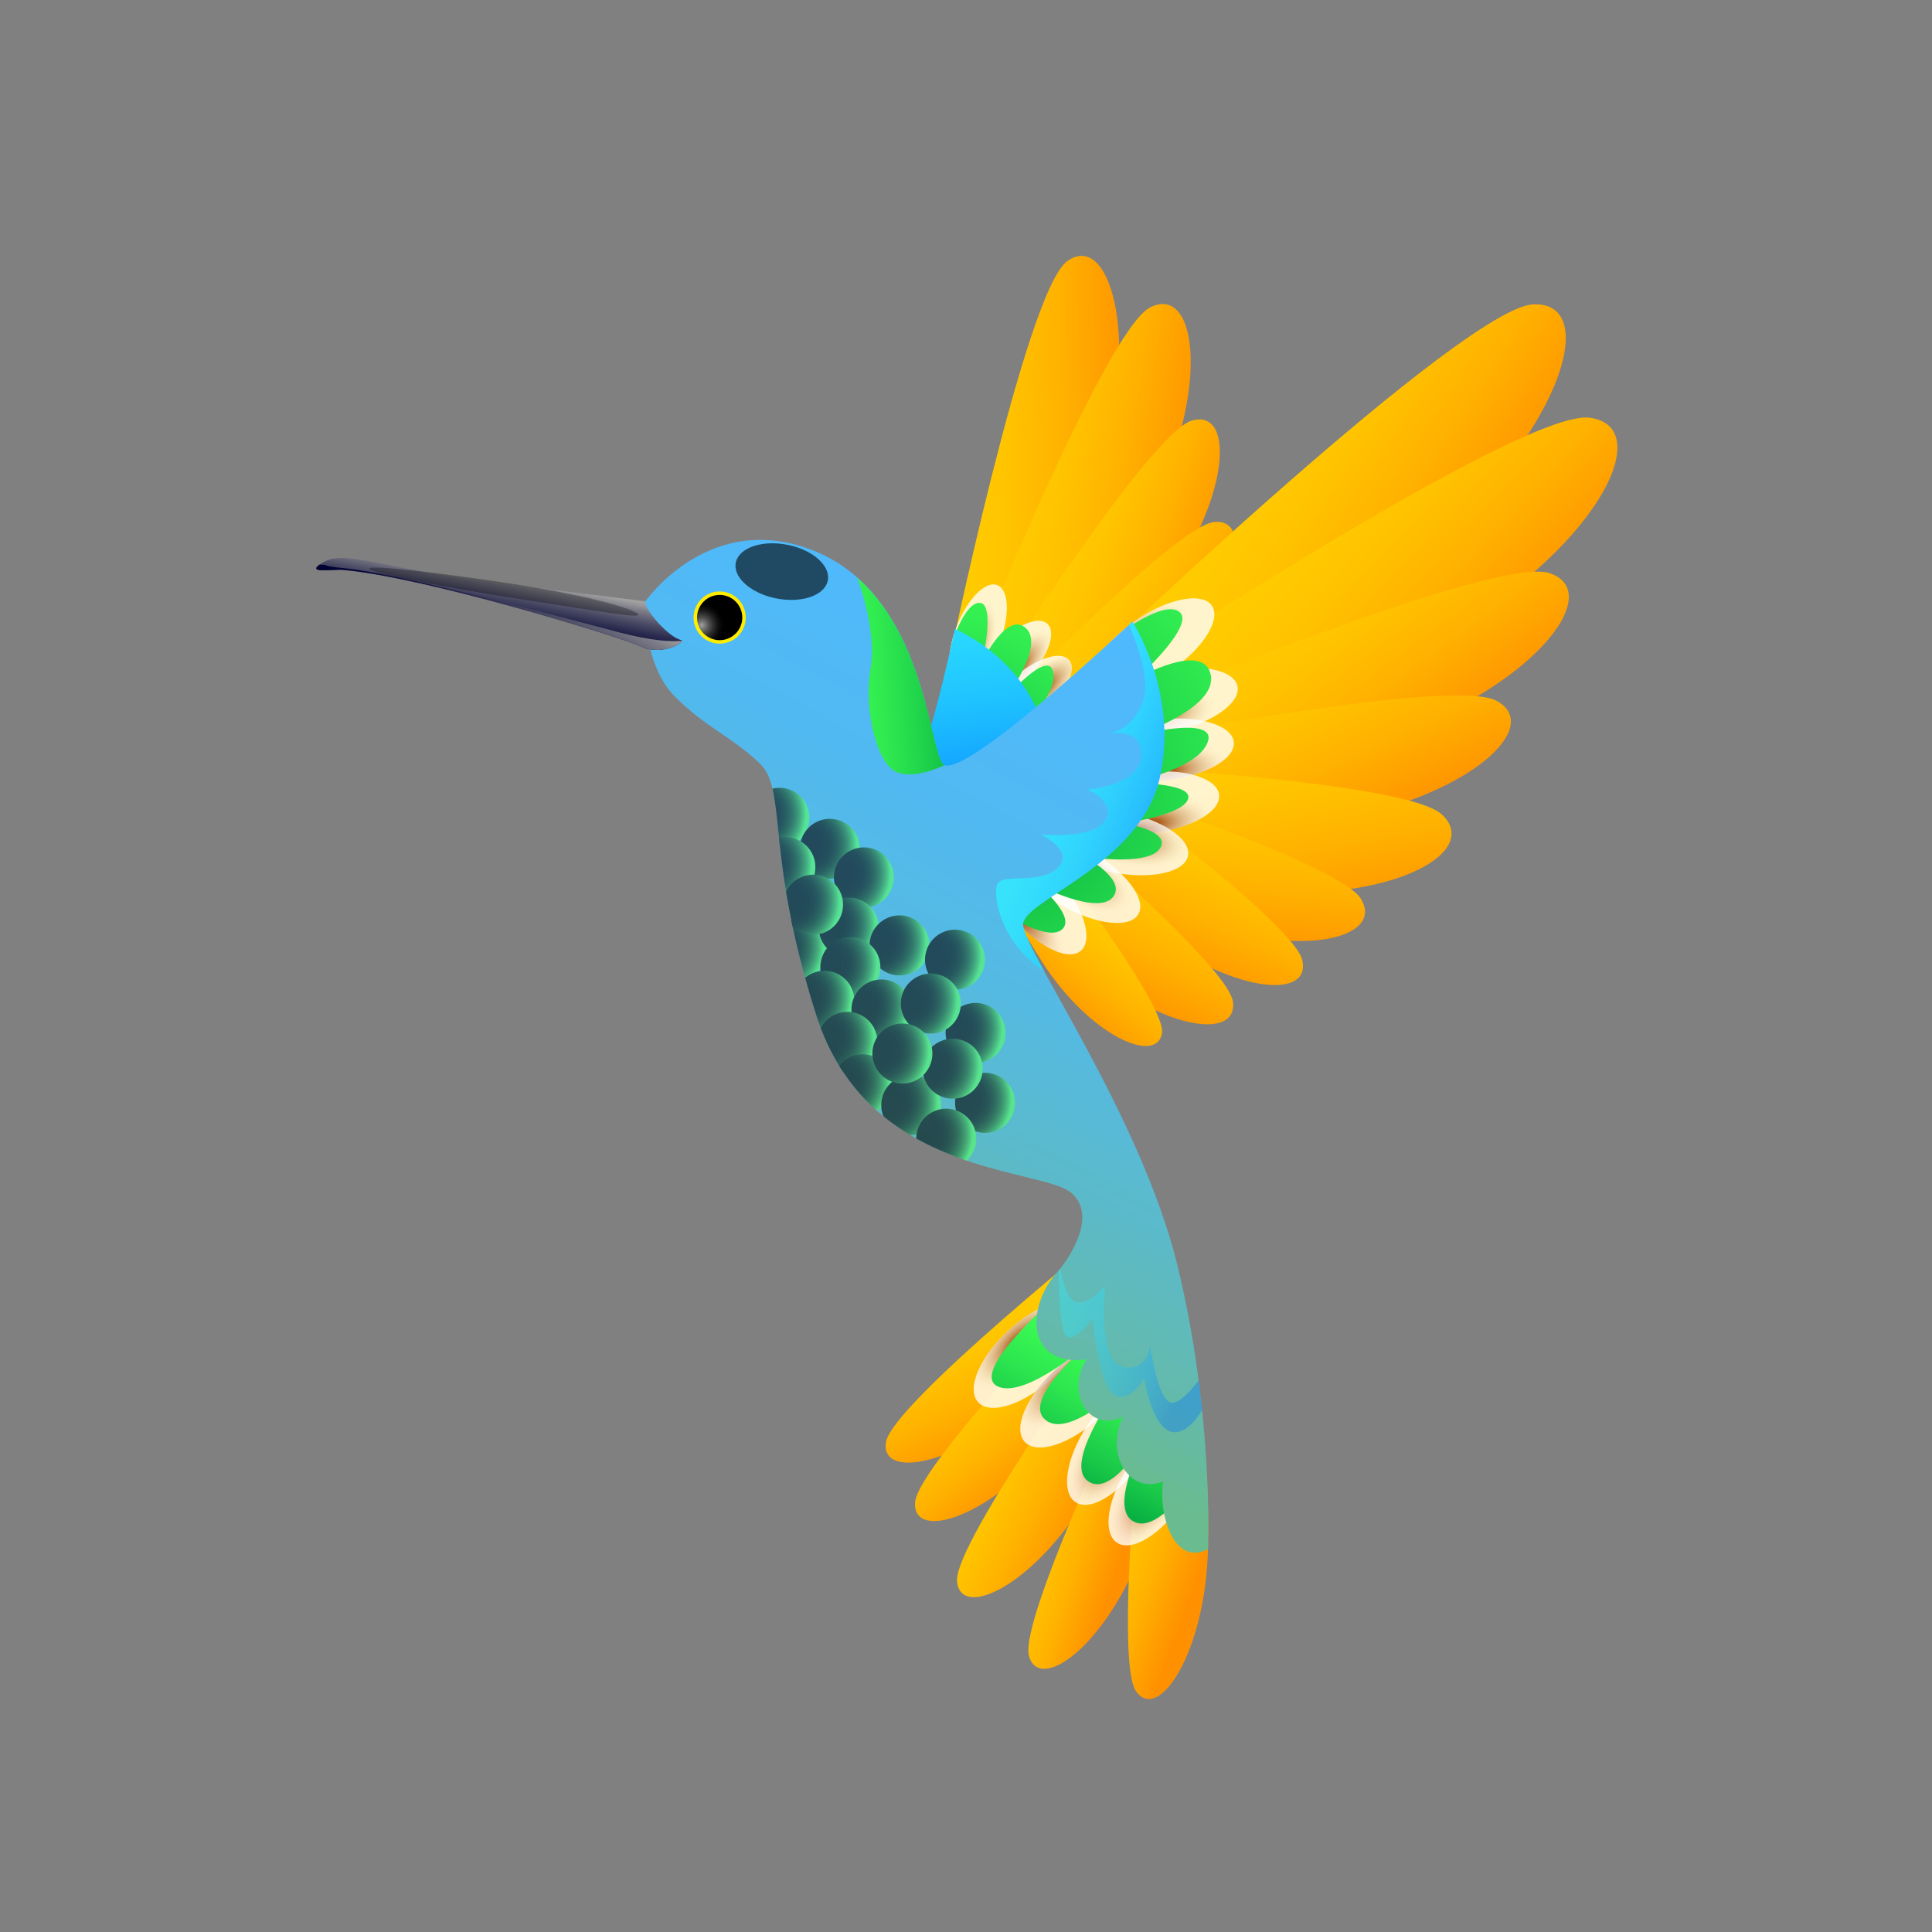 <?xml version="1.0" encoding="utf-8"?>
<!-- Generator: Adobe Illustrator 17.0.0, SVG Export Plug-In . SVG Version: 6.00 Build 0)  -->
<!DOCTYPE svg PUBLIC "-//W3C//DTD SVG 1.1//EN" "http://www.w3.org/Graphics/SVG/1.1/DTD/svg11.dtd">
<svg version="1.1" xmlns="http://www.w3.org/2000/svg" xmlns:xlink="http://www.w3.org/1999/xlink" x="0px" y="0px" width="72px"
	 height="72px" viewBox="0 0 72 72" enable-background="new 0 0 72 72" xml:space="preserve">
<rect x="0" y="0" width="72" height="72" fill="#808080" stroke="none"/>
<g id="Layer_1" display="none">
	<g id="Layer_1_2_" display="inline">
		<g id="Layer_1_1_" display="none">
			<g id="Layer_14" display="inline">
				<g>
					<path fill="#4EB9FF" d="M13.282,59.586V12.16c0-2.898,2.412-5.248,5.388-5.248h36.243c2.975,0,5.388,2.349,5.388,5.248v47.426
						c0,2.898-2.412,5.248-5.388,5.248H18.67C15.694,64.833,13.282,62.484,13.282,59.586z"/>
				</g>
			</g>
			<g id="Layer_15" display="inline">
				<g>
					<g>
						
							<line fill="none" stroke="#FFFFFF" stroke-width="2.5" stroke-linecap="round" x1="25.029" y1="43.075" x2="50.026" y2="43.075"/>
						
							<line fill="none" stroke="#FFFFFF" stroke-width="2.5" stroke-linecap="round" x1="25.029" y1="50.479" x2="50.026" y2="50.479"/>
						
							<line fill="none" stroke="#FFFFFF" stroke-width="2.5" stroke-linecap="round" x1="25.029" y1="57.887" x2="50.026" y2="57.887"/>
					</g>
					<g>
						<g>
							
								<line fill="none" stroke="#FFFFFF" stroke-width="2.5" stroke-linecap="round" x1="26.446" y1="34.427" x2="32.95" y2="34.427"/>
							
								<line fill="none" stroke="#FFFFFF" stroke-width="2.5" stroke-linecap="round" x1="41.841" y1="34.427" x2="48.346" y2="34.427"/>
							
								<line fill="none" stroke="#FFFFFF" stroke-width="2.5" stroke-linecap="round" x1="31.25" y1="27.594" x2="43.334" y2="27.594"/>
							<polyline fill="none" stroke="#FFFFFF" stroke-width="2.5" stroke-linecap="round" points="46.317,34.307 37.329,13.78 
								28.355,34.307 							"/>
						</g>
					</g>
				</g>
			</g>
		</g>
		<g id="Layer_2">
			<g>
				<g id="Layer_14_2_">
					<g>
						<path fill="#4EB9FF" d="M13.282,59.027V11.601c0-2.898,2.412-5.248,5.388-5.248h36.243c2.975,0,5.388,2.349,5.388,5.248
							v47.426c0,2.898-2.412,5.248-5.388,5.248H18.67C15.694,64.274,13.282,61.925,13.282,59.027z"/>
					</g>
				</g>
			</g>
		</g>
		<g id="Layer_2_2_">
			<g>
				<g id="Layer_14_1_">
					<g>
						<path fill="#95CC2F" d="M60.301,52.09c0,0.008,0,0.017,0,0.025v7.811c0,2.401-2.412,4.349-5.388,4.349H18.67
							c-2.976-0.001-5.388-1.947-5.388-4.349v-7.811"/>
					</g>
				</g>
			</g>
		</g>
	</g>
	<g id="Layer_2_1_" display="inline">
		<path fill="#E0E0E0" d="M68.832,4.66c-0.203,0-0.366-0.176-0.366-0.393s0.164-0.393,0.366-0.393"/>
		<path fill="#E0E0E0" d="M68.832,14.845c-0.203,0-0.366-0.176-0.366-0.393s0.164-0.393,0.366-0.393"/>
		<rect x="13.282" y="18.298" fill="#FFA400" width="23.398" height="33.792"/>
		<rect x="36.68" y="18.298" fill="#F4EFED" width="23.621" height="33.792"/>
	</g>
	<g id="Layer_3" display="inline">
		<line fill="none" stroke="#E0E0E0" stroke-miterlimit="10" x1="13.282" y1="52.09" x2="60.301" y2="52.09"/>
		<line fill="none" stroke="#E0E0E0" stroke-miterlimit="10" x1="13.282" y1="41.09" x2="36.68" y2="41.09"/>
		<line fill="none" stroke="#E0E0E0" stroke-miterlimit="10" x1="13.282" y1="30.09" x2="36.68" y2="30.09"/>
	</g>
	<g id="Layer_4" display="inline">
	</g>
	<g id="Layer_5" display="inline">
		<line fill="none" stroke="#E0E0E0" stroke-miterlimit="10" x1="36.68" y1="18.298" x2="36.68" y2="51.672"/>
		<line fill="none" stroke="#E0E0E0" stroke-miterlimit="10" x1="24.68" y1="18.298" x2="24.68" y2="51.672"/>
	</g>
	<g id="Layer_6" display="inline">
		<path fill="#FFA400" d="M55.188,45.08H40.997c-0.283,0-0.542-0.168-0.663-0.433c-0.121-0.263-0.085-0.577,0.092-0.804l6.966-8.878
			l-6.967-8.878c-0.178-0.227-0.213-0.542-0.091-0.804c0.121-0.266,0.38-0.433,0.663-0.433h14.192c0.406,0,0.734,0.34,0.734,0.758
			v2.529c0,0.42-0.329,0.758-0.734,0.758c-0.406,0-0.734-0.34-0.734-0.758v-1.769H42.536l6.371,8.119
			c0.218,0.278,0.218,0.678,0,0.956l-6.371,8.12h11.917v-1.77c0-0.42,0.329-0.758,0.734-0.758c0.406,0,0.734,0.34,0.734,0.758v2.529
			C55.922,44.741,55.594,45.08,55.188,45.08z"/>
	</g>
	<g id="Layer_7" display="inline">
		<path opacity="0.3" fill="#FFFFFF" enable-background="new    " d="M12.953,27.974c0,0,48.441,29.418,47.348-1.691
			c-0.629-17.903,0,0,0,0V11.601c0,0,0.183-2.656-2.177-4.207c-1.291-0.848-3.256-1.041-6.627-1.041
			c-9.537,0-34.266,0.12-34.266,0.12s-4.278,1.254-4.278,7.536"/>
	</g>
</g>
<g id="Layer_2_3_" display="none">
</g>
<g id="Layer_3_1_">
	<g>
		
			<linearGradient id="SVGID_1_" gradientUnits="userSpaceOnUse" x1="-1695.785" y1="252.423" x2="-1697.13" y2="257.224" gradientTransform="matrix(-0.985 0.17 0.17 0.985 -1676.824 88.614)">
			<stop  offset="0" style="stop-color:#FFCC00"/>
			<stop  offset="0.235" style="stop-color:#FFC500"/>
			<stop  offset="0.567" style="stop-color:#FFB300"/>
			<stop  offset="0.954" style="stop-color:#FF9500"/>
			<stop  offset="1" style="stop-color:#FF9100"/>
		</linearGradient>
		<path fill="url(#SVGID_1_)" d="M41.502,45.706c0,0-8.234,6.601-8.481,8.026c-0.247,1.425,2.724,0.911,5.523-1.745
			c2.799-2.656,4.685-5.451,4.685-5.451L41.502,45.706z"/>
		
			<linearGradient id="SVGID_2_" gradientUnits="userSpaceOnUse" x1="-1695.793" y1="254.578" x2="-1697.836" y2="258.373" gradientTransform="matrix(-0.985 0.17 0.17 0.985 -1676.824 88.614)">
			<stop  offset="0" style="stop-color:#FFCC00"/>
			<stop  offset="0.235" style="stop-color:#FFC500"/>
			<stop  offset="0.567" style="stop-color:#FFB300"/>
			<stop  offset="0.954" style="stop-color:#FF9500"/>
			<stop  offset="1" style="stop-color:#FF9100"/>
		</linearGradient>
		<path fill="url(#SVGID_2_)" d="M41.525,46.993c0,0-7.355,7.567-7.424,9.012c-0.07,1.445,2.816,0.568,5.265-2.414
			c2.449-2.981,3.976-5.987,3.976-5.987L41.525,46.993z"/>
		
			<linearGradient id="SVGID_3_" gradientUnits="userSpaceOnUse" x1="-1695.371" y1="257.303" x2="-1698.922" y2="259.978" gradientTransform="matrix(-0.985 0.17 0.17 0.985 -1676.824 88.614)">
			<stop  offset="0" style="stop-color:#FFCC00"/>
			<stop  offset="0.235" style="stop-color:#FFC500"/>
			<stop  offset="0.567" style="stop-color:#FFB300"/>
			<stop  offset="0.954" style="stop-color:#FF9500"/>
			<stop  offset="1" style="stop-color:#FF9100"/>
		</linearGradient>
		<path fill="url(#SVGID_3_)" d="M41.699,48.942c0,0-6.175,8.557-6.033,9.997c0.141,1.439,2.869,0.152,4.858-3.154
			c1.989-3.306,3.062-6.502,3.062-6.502L41.699,48.942z"/>
		
			<linearGradient id="SVGID_4_" gradientUnits="userSpaceOnUse" x1="-1696.523" y1="260.004" x2="-1699.782" y2="261.707" gradientTransform="matrix(-0.985 0.17 0.17 0.985 -1676.824 88.614)">
			<stop  offset="0" style="stop-color:#FFCC00"/>
			<stop  offset="0.235" style="stop-color:#FFC500"/>
			<stop  offset="0.567" style="stop-color:#FFB300"/>
			<stop  offset="0.954" style="stop-color:#FF9500"/>
			<stop  offset="1" style="stop-color:#FF9100"/>
		</linearGradient>
		<path fill="url(#SVGID_4_)" d="M42.521,50.81c0,0-4.566,9.514-4.173,10.905c0.394,1.392,2.85-0.357,4.224-3.963
			c1.374-3.605,1.865-6.941,1.865-6.941L42.521,50.81z"/>
		
			<linearGradient id="SVGID_5_" gradientUnits="userSpaceOnUse" x1="-1698.997" y1="261.093" x2="-1702.43" y2="263.075" gradientTransform="matrix(-0.985 0.17 0.17 0.985 -1676.824 88.614)">
			<stop  offset="0" style="stop-color:#FFCC00"/>
			<stop  offset="0.235" style="stop-color:#FFC500"/>
			<stop  offset="0.567" style="stop-color:#FFB300"/>
			<stop  offset="0.954" style="stop-color:#FF9500"/>
			<stop  offset="1" style="stop-color:#FF9100"/>
		</linearGradient>
		<path fill="url(#SVGID_5_)" d="M42.642,51.362c0,0-1.137,10.491-0.302,11.672c0.835,1.181,2.584-1.454,2.678-5.311
			c0.094-3.857-0.569-6.999-0.569-6.999L42.642,51.362z"/>
		
			<radialGradient id="SVGID_6_" cx="547.81" cy="-640.878" r="0.937" gradientTransform="matrix(0.842 0.917 2.006 -1.841 862.342 -1632.198)" gradientUnits="userSpaceOnUse">
			<stop  offset="0.127" style="stop-color:#96401C"/>
			<stop  offset="0.246" style="stop-color:#AF6E53"/>
			<stop  offset="0.374" style="stop-color:#C79A87"/>
			<stop  offset="0.501" style="stop-color:#DBBEB2"/>
			<stop  offset="0.623" style="stop-color:#EBDAD3"/>
			<stop  offset="0.739" style="stop-color:#F6EFEC"/>
			<stop  offset="0.846" style="stop-color:#FDFBFA"/>
			<stop  offset="0.935" style="stop-color:#FFFFFF"/>
		</radialGradient>
		<path opacity="0.8" fill="url(#SVGID_6_)" d="M39.226,51.358c1.078-0.99,1.585-2.192,1.132-2.686
			c-0.453-0.493-1.694-0.091-2.772,0.899c-1.078,0.99-1.585,2.192-1.132,2.686C36.907,52.75,38.148,52.348,39.226,51.358z"/>
		
			<radialGradient id="SVGID_7_" cx="549.626" cy="-640.775" r="0.937" gradientTransform="matrix(0.842 0.917 2.006 -1.841 862.342 -1632.198)" gradientUnits="userSpaceOnUse">
			<stop  offset="0.127" style="stop-color:#96401C"/>
			<stop  offset="0.246" style="stop-color:#AF6E53"/>
			<stop  offset="0.374" style="stop-color:#C79A87"/>
			<stop  offset="0.501" style="stop-color:#DBBEB2"/>
			<stop  offset="0.623" style="stop-color:#EBDAD3"/>
			<stop  offset="0.739" style="stop-color:#F6EFEC"/>
			<stop  offset="0.846" style="stop-color:#FDFBFA"/>
			<stop  offset="0.935" style="stop-color:#FFFFFF"/>
		</radialGradient>
		<path opacity="0.8" fill="url(#SVGID_7_)" d="M40.962,52.835c1.078-0.99,1.585-2.192,1.132-2.686
			c-0.453-0.493-1.694-0.09-2.773,0.899c-1.078,0.99-1.585,2.193-1.132,2.686C38.643,54.227,39.884,53.825,40.962,52.835z"/>
		
			<radialGradient id="SVGID_8_" cx="749.46" cy="-700.765" r="0.937" gradientTransform="matrix(1.038 0.688 1.504 -2.27 317.419 -2052.303)" gradientUnits="userSpaceOnUse">
			<stop  offset="0.127" style="stop-color:#96401C"/>
			<stop  offset="0.246" style="stop-color:#AF6E53"/>
			<stop  offset="0.374" style="stop-color:#C79A87"/>
			<stop  offset="0.501" style="stop-color:#DBBEB2"/>
			<stop  offset="0.623" style="stop-color:#EBDAD3"/>
			<stop  offset="0.739" style="stop-color:#F6EFEC"/>
			<stop  offset="0.846" style="stop-color:#FDFBFA"/>
			<stop  offset="0.935" style="stop-color:#FFFFFF"/>
		</radialGradient>
		<path opacity="0.8" fill="url(#SVGID_8_)" d="M42.556,54.442c0.808-1.22,1.011-2.509,0.453-2.88
			c-0.559-0.37-1.667,0.32-2.475,1.54c-0.809,1.22-1.011,2.509-0.453,2.879C40.639,56.352,41.747,55.662,42.556,54.442z"/>
		
			<radialGradient id="SVGID_9_" cx="751.164" cy="-700.914" r="0.937" gradientTransform="matrix(1.038 0.688 1.504 -2.27 317.419 -2052.303)" gradientUnits="userSpaceOnUse">
			<stop  offset="0.127" style="stop-color:#96401C"/>
			<stop  offset="0.246" style="stop-color:#AF6E53"/>
			<stop  offset="0.374" style="stop-color:#C79A87"/>
			<stop  offset="0.501" style="stop-color:#DBBEB2"/>
			<stop  offset="0.623" style="stop-color:#EBDAD3"/>
			<stop  offset="0.739" style="stop-color:#F6EFEC"/>
			<stop  offset="0.846" style="stop-color:#FDFBFA"/>
			<stop  offset="0.935" style="stop-color:#FFFFFF"/>
		</radialGradient>
		<path opacity="0.8" fill="url(#SVGID_9_)" d="M44.101,55.952c0.809-1.221,1.012-2.509,0.453-2.88
			c-0.558-0.37-1.667,0.32-2.475,1.54c-0.809,1.22-1.011,2.509-0.453,2.88C42.184,57.862,43.292,57.172,44.101,55.952z"/>
		
			<linearGradient id="SVGID_10_" gradientUnits="userSpaceOnUse" x1="-1700.997" y1="254.379" x2="-1697.154" y2="259.278" gradientTransform="matrix(-0.985 0.17 0.17 0.985 -1676.824 88.614)">
			<stop  offset="0" style="stop-color:#3DFF54"/>
			<stop  offset="0.176" style="stop-color:#39F853"/>
			<stop  offset="0.423" style="stop-color:#2CE64F"/>
			<stop  offset="0.712" style="stop-color:#19C848"/>
			<stop  offset="1" style="stop-color:#00A340"/>
		</linearGradient>
		<path fill="url(#SVGID_10_)" d="M38.877,48.77c0,0-2.743,2.452-1.673,2.907c1.07,0.455,3.552-1.751,3.552-1.751
			s-2.601,2.095-1.865,2.922c0.736,0.827,2.613-0.88,2.613-0.88s-1.834,2.562-0.977,3.216c0.857,0.655,2.076-1.432,2.076-1.432
			s-1.242,2.337-0.419,2.911c0.824,0.573,2.092-1.226,2.092-1.226l-0.23-3.613L38.877,48.77z"/>
		
			<linearGradient id="SVGID_11_" gradientUnits="userSpaceOnUse" x1="-531.35" y1="876.983" x2="-532.896" y2="882.5" gradientTransform="matrix(-0.346 -1.125 1.119 -0.345 -1129.451 -277.406)">
			<stop  offset="0" style="stop-color:#FFCC00"/>
			<stop  offset="0.235" style="stop-color:#FFC500"/>
			<stop  offset="0.567" style="stop-color:#FFB300"/>
			<stop  offset="0.954" style="stop-color:#FF9500"/>
			<stop  offset="1" style="stop-color:#FF9100"/>
		</linearGradient>
		<path fill="url(#SVGID_11_)" d="M35.321,24.879c0,0,2.881-13.967,4.439-15.135c1.558-1.169,2.759,2.731,1.285,7.731
			c-1.474,4.999-3.672,8.982-3.672,8.982L35.321,24.879z"/>
		
			<linearGradient id="SVGID_12_" gradientUnits="userSpaceOnUse" x1="-416.093" y1="884.993" x2="-417.64" y2="890.51" gradientTransform="matrix(-0.157 -1.124 1.163 -0.162 -1056.976 -305.318)">
			<stop  offset="0" style="stop-color:#FFCC00"/>
			<stop  offset="0.235" style="stop-color:#FFC500"/>
			<stop  offset="0.567" style="stop-color:#FFB300"/>
			<stop  offset="0.954" style="stop-color:#FF9500"/>
			<stop  offset="1" style="stop-color:#FF9100"/>
		</linearGradient>
		<path fill="url(#SVGID_12_)" d="M35.976,25.226c0,0,5.155-12.888,6.889-13.771c1.733-0.883,2.277,3.014-0.006,7.562
			c-2.283,4.548-5.114,8.018-5.114,8.018L35.976,25.226z"/>
		
			<linearGradient id="SVGID_13_" gradientUnits="userSpaceOnUse" x1="-248.37" y1="976.274" x2="-249.917" y2="981.791" gradientTransform="matrix(0.048 -0.996 1.024 0.05 -948.708 -274.712)">
			<stop  offset="0" style="stop-color:#FFCC00"/>
			<stop  offset="0.235" style="stop-color:#FFC500"/>
			<stop  offset="0.567" style="stop-color:#FFB300"/>
			<stop  offset="0.954" style="stop-color:#FF9500"/>
			<stop  offset="1" style="stop-color:#FF9100"/>
		</linearGradient>
		<path fill="url(#SVGID_13_)" d="M36.266,26.433c0,0,6.517-10.279,8.147-10.758c1.63-0.479,1.462,2.973-1.235,6.524
			c-2.697,3.551-5.689,6.084-5.689,6.084L36.266,26.433z"/>
		
			<linearGradient id="SVGID_14_" gradientUnits="userSpaceOnUse" x1="-54.185" y1="1001.874" x2="-55.788" y2="1007.591" gradientTransform="matrix(0.225 -0.882 0.893 0.228 -843.122 -252.22)">
			<stop  offset="0" style="stop-color:#FFCC00"/>
			<stop  offset="0.235" style="stop-color:#FFC500"/>
			<stop  offset="0.567" style="stop-color:#FFB300"/>
			<stop  offset="0.954" style="stop-color:#FF9500"/>
			<stop  offset="1" style="stop-color:#FF9100"/>
		</linearGradient>
		<path fill="url(#SVGID_14_)" d="M35.775,27.922c0,0,7.898-8.326,9.476-8.468c1.578-0.142,0.771,3.027-2.365,5.821
			c-3.135,2.794-6.346,4.589-6.346,4.589L35.775,27.922z"/>
		
			<linearGradient id="SVGID_15_" gradientUnits="userSpaceOnUse" x1="129.81" y1="873.535" x2="128.208" y2="879.252" gradientTransform="matrix(0.41 -0.791 0.832 0.431 -740.814 -248.122)">
			<stop  offset="0" style="stop-color:#FFCC00"/>
			<stop  offset="0.235" style="stop-color:#FFC500"/>
			<stop  offset="0.567" style="stop-color:#FFB300"/>
			<stop  offset="0.954" style="stop-color:#FF9500"/>
			<stop  offset="1" style="stop-color:#FF9100"/>
		</linearGradient>
		<path fill="url(#SVGID_15_)" d="M34.646,28.797c0,0,9.562-6.092,11.148-5.852c1.587,0.24,0.114,3.083-3.573,5.011
			c-3.687,1.929-7.235,2.882-7.235,2.882L34.646,28.797z"/>
		
			<linearGradient id="SVGID_16_" gradientUnits="userSpaceOnUse" x1="350.405" y1="731.778" x2="348.972" y2="736.889" gradientTransform="matrix(0.553 -0.614 0.656 0.591 -634.958 -190.692)">
			<stop  offset="0" style="stop-color:#FFCC00"/>
			<stop  offset="0.235" style="stop-color:#FFC500"/>
			<stop  offset="0.567" style="stop-color:#FFB300"/>
			<stop  offset="0.954" style="stop-color:#FF9500"/>
			<stop  offset="1" style="stop-color:#FF9100"/>
		</linearGradient>
		<path fill="url(#SVGID_16_)" d="M35.014,28.466c0,0,9.009-2.832,10.247-2.293c1.238,0.539-0.54,2.512-3.927,3.265
			c-3.388,0.753-6.463,0.749-6.463,0.749L35.014,28.466z"/>
		
			<linearGradient id="SVGID_17_" gradientUnits="userSpaceOnUse" x1="388.709" y1="422.705" x2="387.437" y2="427.244" gradientTransform="matrix(0.795 -0.422 0.421 0.793 -447.819 -144.222)">
			<stop  offset="0" style="stop-color:#FFCC00"/>
			<stop  offset="0.235" style="stop-color:#FFC500"/>
			<stop  offset="0.567" style="stop-color:#FFB300"/>
			<stop  offset="0.954" style="stop-color:#FF9500"/>
			<stop  offset="1" style="stop-color:#FF9100"/>
		</linearGradient>
		<path fill="url(#SVGID_17_)" d="M35.008,27.553c0,0,8.978,0.14,9.886,0.968c0.908,0.828-1.359,2.031-4.625,1.707
			c-3.266-0.325-5.991-1.218-5.991-1.218L35.008,27.553z"/>
		
			<linearGradient id="SVGID_18_" gradientUnits="userSpaceOnUse" x1="411.108" y1="363.308" x2="409.836" y2="367.848" gradientTransform="matrix(0.819 -0.368 0.318 0.819 -412.244 -117.692)">
			<stop  offset="0" style="stop-color:#FFCC00"/>
			<stop  offset="0.235" style="stop-color:#FFC500"/>
			<stop  offset="0.567" style="stop-color:#FFB300"/>
			<stop  offset="0.954" style="stop-color:#FF9500"/>
			<stop  offset="1" style="stop-color:#FF9100"/>
		</linearGradient>
		<path fill="url(#SVGID_18_)" d="M36.218,30.241c0.158-0.344,0.311-0.702,0.409-1.069c2.626,0.28,6.807,0.814,7.341,1.416
			c0.785,0.886-1.55,1.934-4.679,1.393c-1.288-0.223-2.476-0.536-3.428-0.826C35.971,30.848,36.081,30.541,36.218,30.241z"/>
		
			<linearGradient id="SVGID_19_" gradientUnits="userSpaceOnUse" x1="314.208" y1="160.854" x2="313.266" y2="164.213" gradientTransform="matrix(0.949 -0.198 0.096 0.924 -273.574 -56.317)">
			<stop  offset="0" style="stop-color:#FFCC00"/>
			<stop  offset="0.235" style="stop-color:#FFC500"/>
			<stop  offset="0.567" style="stop-color:#FFB300"/>
			<stop  offset="0.954" style="stop-color:#FF9500"/>
			<stop  offset="1" style="stop-color:#FF9100"/>
		</linearGradient>
		<path fill="url(#SVGID_19_)" d="M40.107,33.09c-0.577-0.272-1.165-0.51-1.763-0.704c-0.08-0.026-0.162-0.041-0.244-0.048
			c-0.591-0.279-1.127-0.565-1.581-0.826c0.148-0.218,0.297-0.436,0.464-0.644c0.192-0.238,0.384-0.488,0.535-0.754
			c1.945,0.655,5.025,1.765,5.306,2.317C43.168,33.103,41.858,33.504,40.107,33.09z"/>
		
			<radialGradient id="SVGID_20_" cx="-309.782" cy="-1168.792" r="0.704" gradientTransform="matrix(-1.093 -0.423 -0.982 2.539 -1450.136 2860.627)" gradientUnits="userSpaceOnUse">
			<stop  offset="0.127" style="stop-color:#96401C"/>
			<stop  offset="0.246" style="stop-color:#AF6E53"/>
			<stop  offset="0.374" style="stop-color:#C79A87"/>
			<stop  offset="0.501" style="stop-color:#DBBEB2"/>
			<stop  offset="0.623" style="stop-color:#EBDAD3"/>
			<stop  offset="0.739" style="stop-color:#F6EFEC"/>
			<stop  offset="0.846" style="stop-color:#FDFBFA"/>
			<stop  offset="0.935" style="stop-color:#FFFFFF"/>
		</radialGradient>
		<path opacity="0.8" fill="url(#SVGID_20_)" d="M35.648,23.353c-0.397,1.026-0.36,1.995,0.081,2.166
			c0.441,0.171,1.121-0.522,1.517-1.548c0.397-1.026,0.361-1.995-0.081-2.166C36.724,21.634,36.044,22.327,35.648,23.353z"/>
		
			<radialGradient id="SVGID_21_" cx="-111.692" cy="-1254.864" r="0.704" gradientTransform="matrix(-0.858 -0.798 -1.854 1.994 -2384.429 2437.926)" gradientUnits="userSpaceOnUse">
			<stop  offset="0.127" style="stop-color:#96401C"/>
			<stop  offset="0.246" style="stop-color:#AF6E53"/>
			<stop  offset="0.374" style="stop-color:#C79A87"/>
			<stop  offset="0.501" style="stop-color:#DBBEB2"/>
			<stop  offset="0.623" style="stop-color:#EBDAD3"/>
			<stop  offset="0.739" style="stop-color:#F6EFEC"/>
			<stop  offset="0.846" style="stop-color:#FDFBFA"/>
			<stop  offset="0.935" style="stop-color:#FFFFFF"/>
		</radialGradient>
		<path opacity="0.8" fill="url(#SVGID_21_)" d="M37.051,24.122c-0.749,0.806-1.075,1.719-0.728,2.042
			c0.347,0.322,1.235-0.07,1.983-0.875c0.749-0.805,1.075-1.719,0.728-2.042C38.687,22.925,37.8,23.317,37.051,24.122z"/>
		
			<radialGradient id="SVGID_22_" cx="-46.029" cy="-1272.543" r="0.704" gradientTransform="matrix(-0.77 -0.883 -2.053 1.789 -2609.117 2261.564)" gradientUnits="userSpaceOnUse">
			<stop  offset="0.127" style="stop-color:#96401C"/>
			<stop  offset="0.246" style="stop-color:#AF6E53"/>
			<stop  offset="0.374" style="stop-color:#C79A87"/>
			<stop  offset="0.501" style="stop-color:#DBBEB2"/>
			<stop  offset="0.623" style="stop-color:#EBDAD3"/>
			<stop  offset="0.739" style="stop-color:#F6EFEC"/>
			<stop  offset="0.846" style="stop-color:#FDFBFA"/>
			<stop  offset="0.935" style="stop-color:#FFFFFF"/>
		</radialGradient>
		<path opacity="0.8" fill="url(#SVGID_22_)" d="M37.777,25.254c-0.829,0.722-1.249,1.597-0.938,1.954
			c0.311,0.357,1.235,0.06,2.064-0.662c0.829-0.722,1.249-1.598,0.938-1.954C39.53,24.235,38.606,24.531,37.777,25.254z"/>
		
			<radialGradient id="SVGID_23_" cx="-47.245" cy="-1272.333" r="0.704" gradientTransform="matrix(-0.77 -0.883 -2.053 1.789 -2609.117 2261.564)" gradientUnits="userSpaceOnUse">
			<stop  offset="0.127" style="stop-color:#96401C"/>
			<stop  offset="0.246" style="stop-color:#AF6E53"/>
			<stop  offset="0.374" style="stop-color:#C79A87"/>
			<stop  offset="0.501" style="stop-color:#DBBEB2"/>
			<stop  offset="0.623" style="stop-color:#EBDAD3"/>
			<stop  offset="0.739" style="stop-color:#F6EFEC"/>
			<stop  offset="0.846" style="stop-color:#FDFBFA"/>
			<stop  offset="0.935" style="stop-color:#FFFFFF"/>
		</radialGradient>
		<path opacity="0.8" fill="url(#SVGID_23_)" d="M38.282,26.705c-0.829,0.722-1.249,1.597-0.938,1.954
			c0.311,0.357,1.235,0.06,2.064-0.662c0.829-0.722,1.249-1.597,0.938-1.954C40.035,25.686,39.111,25.982,38.282,26.705z"/>
		
			<radialGradient id="SVGID_24_" cx="162.188" cy="-1298.22" r="0.704" gradientTransform="matrix(-0.474 -1.071 -2.49 1.101 -3117.077 1631.974)" gradientUnits="userSpaceOnUse">
			<stop  offset="0.127" style="stop-color:#96401C"/>
			<stop  offset="0.246" style="stop-color:#AF6E53"/>
			<stop  offset="0.374" style="stop-color:#C79A87"/>
			<stop  offset="0.501" style="stop-color:#DBBEB2"/>
			<stop  offset="0.623" style="stop-color:#EBDAD3"/>
			<stop  offset="0.739" style="stop-color:#F6EFEC"/>
			<stop  offset="0.846" style="stop-color:#FDFBFA"/>
			<stop  offset="0.935" style="stop-color:#FFFFFF"/>
		</radialGradient>
		<path opacity="0.8" fill="url(#SVGID_24_)" d="M38.435,27.962c-1.006,0.445-1.666,1.156-1.475,1.589
			c0.191,0.433,1.162,0.423,2.168-0.021c1.006-0.445,1.666-1.156,1.474-1.589C40.411,27.507,39.441,27.517,38.435,27.962z"/>
		
			<radialGradient id="SVGID_25_" cx="404.681" cy="-1292.032" r="0.704" gradientTransform="matrix(-0.097 -1.167 -2.713 0.226 -3427.887 794.952)" gradientUnits="userSpaceOnUse">
			<stop  offset="0.127" style="stop-color:#96401C"/>
			<stop  offset="0.246" style="stop-color:#AF6E53"/>
			<stop  offset="0.374" style="stop-color:#C79A87"/>
			<stop  offset="0.501" style="stop-color:#DBBEB2"/>
			<stop  offset="0.623" style="stop-color:#EBDAD3"/>
			<stop  offset="0.739" style="stop-color:#F6EFEC"/>
			<stop  offset="0.846" style="stop-color:#FDFBFA"/>
			<stop  offset="0.935" style="stop-color:#FFFFFF"/>
		</radialGradient>
		<path opacity="0.8" fill="url(#SVGID_25_)" d="M38.336,29.387c-1.096,0.092-1.952,0.548-1.913,1.019
			c0.039,0.472,0.96,0.78,2.055,0.688c1.096-0.091,1.952-0.548,1.913-1.019C40.353,29.604,39.432,29.296,38.336,29.387z"/>
		
			<radialGradient id="SVGID_26_" cx="-1290.203" cy="555.189" r="9.905" gradientTransform="matrix(-0.713 0.701 0.701 0.713 -1273.743 537.803)" gradientUnits="userSpaceOnUse">
			<stop  offset="0" style="stop-color:#00A340"/>
			<stop  offset="0.117" style="stop-color:#0CB544"/>
			<stop  offset="0.358" style="stop-color:#21D54B"/>
			<stop  offset="0.591" style="stop-color:#31EC50"/>
			<stop  offset="0.81" style="stop-color:#3AFA53"/>
			<stop  offset="1" style="stop-color:#3DFF54"/>
		</radialGradient>
		<path fill="url(#SVGID_26_)" d="M35.473,23.968c0,0,0.486-1.557,1.054-1.5c0.568,0.056,0.085,2.171,0.085,2.171
			s0.925-1.897,1.627-1.223c0.703,0.674-0.759,2.593-0.759,2.593s1.564-1.815,1.764-0.987c0.2,0.828-1.207,2.212-1.207,2.212
			s1.507-1.073,1.659-0.606c0.151,0.466-1.099,1.593-1.099,1.593s1.245-0.61,1.24,0.01c-0.005,0.62-1.613,1.382-1.613,1.382
			s1.38-0.161,1.305,0.493c-0.074,0.654-1.885,0.897-1.885,0.897s1.343,0.114,1.235,0.63c-0.108,0.516-1.503,0.556-1.503,0.556
			l-2.016-3.752L35.473,23.968z"/>
		
			<linearGradient id="SVGID_27_" gradientUnits="userSpaceOnUse" x1="-1300.551" y1="543.507" x2="-1289.318" y2="557.829" gradientTransform="matrix(-0.713 0.701 0.701 0.713 -1273.743 537.803)">
			<stop  offset="0" style="stop-color:#32F4FF"/>
			<stop  offset="0.241" style="stop-color:#31F1FF"/>
			<stop  offset="0.411" style="stop-color:#2DE8FF"/>
			<stop  offset="0.56" style="stop-color:#28D8FF"/>
			<stop  offset="0.696" style="stop-color:#1FC2FF"/>
			<stop  offset="0.823" style="stop-color:#14A6FF"/>
			<stop  offset="0.943" style="stop-color:#0783FF"/>
			<stop  offset="1" style="stop-color:#0070FF"/>
		</linearGradient>
		<path fill="url(#SVGID_27_)" d="M37.894,32.142c0.034,0.054,0.113,0.121,0.23,0.199c-0.315-0.036-0.63,0.061-0.888,0.243
			c-1.119-0.691-2.236-1.411-3.446-1.9c-0.004-0.044-0.009-0.087-0.016-0.129c-0.046-0.283-0.116-0.558-0.207-0.823
			c0.742-0.251,2.021-6.289,2.021-6.289s2.215,0.897,3.126,3.178C39.626,28.901,37.537,31.571,37.894,32.142z"/>
		
			<linearGradient id="SVGID_28_" gradientUnits="userSpaceOnUse" x1="-125.769" y1="1062.062" x2="-127.828" y2="1069.407" gradientTransform="matrix(0.356 -1.122 1.116 0.354 -1093.878 -499.454)">
			<stop  offset="0" style="stop-color:#FFCC00"/>
			<stop  offset="0.235" style="stop-color:#FFC500"/>
			<stop  offset="0.567" style="stop-color:#FFB300"/>
			<stop  offset="0.954" style="stop-color:#FF9500"/>
			<stop  offset="1" style="stop-color:#FF9100"/>
		</linearGradient>
		<path fill="url(#SVGID_28_)" d="M40.816,24.539c0,0,13.741-13.1,16.332-13.197c2.591-0.098,0.949,5.08-4.454,9.434
			c-5.403,4.354-10.827,7.046-10.827,7.046L40.816,24.539z"/>
		
			<linearGradient id="SVGID_29_" gradientUnits="userSpaceOnUse" x1="28.658" y1="1002.408" x2="26.599" y2="1009.753" gradientTransform="matrix(0.511 -1.013 1.049 0.529 -1017.773 -481.527)">
			<stop  offset="0" style="stop-color:#FFCC00"/>
			<stop  offset="0.235" style="stop-color:#FFC500"/>
			<stop  offset="0.567" style="stop-color:#FFB300"/>
			<stop  offset="0.954" style="stop-color:#FF9500"/>
			<stop  offset="1" style="stop-color:#FF9100"/>
		</linearGradient>
		<path fill="url(#SVGID_29_)" d="M41.27,25.415c0,0,15.413-10.196,17.978-9.847c2.566,0.348,0.206,5.025-5.739,8.271
			c-5.946,3.246-11.675,4.897-11.675,4.897L41.27,25.415z"/>
		
			<linearGradient id="SVGID_30_" gradientUnits="userSpaceOnUse" x1="274.57" y1="1016.65" x2="272.512" y2="1023.994" gradientTransform="matrix(0.607 -0.791 0.813 0.624 -945.946 -394.142)">
			<stop  offset="0" style="stop-color:#FFCC00"/>
			<stop  offset="0.235" style="stop-color:#FFC500"/>
			<stop  offset="0.567" style="stop-color:#FFB300"/>
			<stop  offset="0.954" style="stop-color:#FF9500"/>
			<stop  offset="1" style="stop-color:#FF9100"/>
		</linearGradient>
		<path fill="url(#SVGID_30_)" d="M40.673,26.955c0,0,14.925-6.308,17.071-5.596c2.146,0.712-0.653,4.361-6.298,6.203
			c-5.644,1.841-10.838,2.345-10.838,2.345L40.673,26.955z"/>
		
			<linearGradient id="SVGID_31_" gradientUnits="userSpaceOnUse" x1="514.907" y1="934.124" x2="512.774" y2="941.734" gradientTransform="matrix(0.687 -0.597 0.604 0.695 -872.444 -316.147)">
			<stop  offset="0" style="stop-color:#FFCC00"/>
			<stop  offset="0.235" style="stop-color:#FFC500"/>
			<stop  offset="0.567" style="stop-color:#FFB300"/>
			<stop  offset="0.954" style="stop-color:#FF9500"/>
			<stop  offset="1" style="stop-color:#FF9100"/>
		</linearGradient>
		<path fill="url(#SVGID_31_)" d="M39.006,28.212c0,0,14.955-3.124,16.79-2.083c1.835,1.041-1.452,3.897-7.001,4.578
			c-5.549,0.68-10.423,0.21-10.423,0.21L39.006,28.212z"/>
		
			<linearGradient id="SVGID_32_" gradientUnits="userSpaceOnUse" x1="679.273" y1="683.573" x2="677.14" y2="691.183" gradientTransform="matrix(0.788 -0.417 0.438 0.828 -790.389 -254.604)">
			<stop  offset="0" style="stop-color:#FFCC00"/>
			<stop  offset="0.235" style="stop-color:#FFC500"/>
			<stop  offset="0.567" style="stop-color:#FFB300"/>
			<stop  offset="0.954" style="stop-color:#FF9500"/>
			<stop  offset="1" style="stop-color:#FF9100"/>
		</linearGradient>
		<path fill="url(#SVGID_32_)" d="M37.107,28.314c0,0,15.082,0.583,16.636,2.048c1.554,1.465-2.212,3.46-7.709,2.775
			c-5.497-0.685-10.103-2.331-10.103-2.331L37.107,28.314z"/>
		
			<linearGradient id="SVGID_33_" gradientUnits="userSpaceOnUse" x1="868.956" y1="397.56" x2="867.048" y2="404.366" gradientTransform="matrix(0.805 -0.19 0.203 0.86 -736.269 -147.472)">
			<stop  offset="0" style="stop-color:#FFCC00"/>
			<stop  offset="0.235" style="stop-color:#FFC500"/>
			<stop  offset="0.567" style="stop-color:#FFB300"/>
			<stop  offset="0.954" style="stop-color:#FF9500"/>
			<stop  offset="1" style="stop-color:#FF9100"/>
		</linearGradient>
		<path fill="url(#SVGID_33_)" d="M37.761,28.23c0,0,12.005,3.731,12.951,5.26c0.946,1.529-2.494,2.34-6.772,0.596
			c-4.278-1.744-7.64-4.079-7.64-4.079L37.761,28.23z"/>
		
			<linearGradient id="SVGID_34_" gradientUnits="userSpaceOnUse" x1="723.012" y1="-49.184" x2="721.318" y2="-43.14" gradientTransform="matrix(0.894 0.106 -0.105 0.892 -608.028 -2.541)">
			<stop  offset="0" style="stop-color:#FFCC00"/>
			<stop  offset="0.235" style="stop-color:#FFC500"/>
			<stop  offset="0.567" style="stop-color:#FFB300"/>
			<stop  offset="0.954" style="stop-color:#FF9500"/>
			<stop  offset="1" style="stop-color:#FF9100"/>
		</linearGradient>
		<path fill="url(#SVGID_34_)" d="M38.447,27.227c0,0,9.718,6.96,10.084,8.554c0.367,1.595-3.027,1.193-6.356-1.638
			c-3.328-2.831-5.633-5.874-5.633-5.874L38.447,27.227z"/>
		
			<linearGradient id="SVGID_35_" gradientUnits="userSpaceOnUse" x1="689.029" y1="-142.166" x2="687.335" y2="-136.123" gradientTransform="matrix(0.883 0.164 -0.205 0.854 -594.524 40.38)">
			<stop  offset="0" style="stop-color:#FFCC00"/>
			<stop  offset="0.235" style="stop-color:#FFC500"/>
			<stop  offset="0.567" style="stop-color:#FFB300"/>
			<stop  offset="0.954" style="stop-color:#FF9500"/>
			<stop  offset="1" style="stop-color:#FF9100"/>
		</linearGradient>
		<path fill="url(#SVGID_35_)" d="M37.733,31.087c0.433-0.257,0.873-0.532,1.257-0.86c2.661,2.297,6.831,6.051,6.959,7.114
			c0.189,1.565-3.163,0.942-6.176-2.023c-1.241-1.22-2.303-2.463-3.125-3.503C37.002,31.564,37.356,31.311,37.733,31.087z"/>
		
			<linearGradient id="SVGID_36_" gradientUnits="userSpaceOnUse" x1="439.162" y1="-371" x2="437.909" y2="-366.53" gradientTransform="matrix(0.892 0.378 -0.447 0.814 -515.888 170.071)">
			<stop  offset="0" style="stop-color:#FFCC00"/>
			<stop  offset="0.235" style="stop-color:#FFC500"/>
			<stop  offset="0.567" style="stop-color:#FFB300"/>
			<stop  offset="0.954" style="stop-color:#FF9500"/>
			<stop  offset="1" style="stop-color:#FF9100"/>
		</linearGradient>
		<path fill="url(#SVGID_36_)" d="M38.096,32.352c0.391-0.115,0.791-0.243,1.158-0.42c1.632,2.192,4.161,5.741,4.05,6.559
			c-0.163,1.204-2.669,0.142-4.446-2.611c-0.732-1.133-1.319-2.252-1.757-3.175C37.427,32.579,37.755,32.453,38.096,32.352z"/>
		
			<radialGradient id="SVGID_37_" cx="-202.919" cy="-1354.85" r="0.937" gradientTransform="matrix(-0.657 -0.97 -2.253 1.528 -3143.591 1897.372)" gradientUnits="userSpaceOnUse">
			<stop  offset="0.127" style="stop-color:#96401C"/>
			<stop  offset="0.246" style="stop-color:#AF6E53"/>
			<stop  offset="0.374" style="stop-color:#C79A87"/>
			<stop  offset="0.501" style="stop-color:#DBBEB2"/>
			<stop  offset="0.623" style="stop-color:#EBDAD3"/>
			<stop  offset="0.739" style="stop-color:#F6EFEC"/>
			<stop  offset="0.846" style="stop-color:#FDFBFA"/>
			<stop  offset="0.935" style="stop-color:#FFFFFF"/>
		</radialGradient>
		<path opacity="0.8" fill="url(#SVGID_37_)" d="M42.331,23.116c-1.212,0.821-1.907,1.91-1.554,2.432
			c0.353,0.521,1.622,0.278,2.834-0.544c1.212-0.821,1.907-1.91,1.554-2.431C44.811,22.051,43.542,22.294,42.331,23.116z"/>
		
			<radialGradient id="SVGID_38_" cx="146.894" cy="-1410.548" r="0.937" gradientTransform="matrix(-0.251 -1.144 -2.659 0.583 -3670.816 1017.126)" gradientUnits="userSpaceOnUse">
			<stop  offset="0.127" style="stop-color:#96401C"/>
			<stop  offset="0.246" style="stop-color:#AF6E53"/>
			<stop  offset="0.374" style="stop-color:#C79A87"/>
			<stop  offset="0.501" style="stop-color:#DBBEB2"/>
			<stop  offset="0.623" style="stop-color:#EBDAD3"/>
			<stop  offset="0.739" style="stop-color:#F6EFEC"/>
			<stop  offset="0.846" style="stop-color:#FDFBFA"/>
			<stop  offset="0.935" style="stop-color:#FFFFFF"/>
		</radialGradient>
		<path opacity="0.8" fill="url(#SVGID_38_)" d="M43.283,25.022c-1.43,0.314-2.48,1.067-2.345,1.682
			c0.135,0.615,1.404,0.86,2.833,0.546c1.43-0.314,2.48-1.067,2.345-1.682C45.981,24.952,44.713,24.708,43.283,25.022z"/>
		
			<radialGradient id="SVGID_39_" cx="249.087" cy="-1415.609" r="0.937" gradientTransform="matrix(-0.13 -1.164 -2.706 0.301 -3754.845 744.747)" gradientUnits="userSpaceOnUse">
			<stop  offset="0.127" style="stop-color:#96401C"/>
			<stop  offset="0.246" style="stop-color:#AF6E53"/>
			<stop  offset="0.374" style="stop-color:#C79A87"/>
			<stop  offset="0.501" style="stop-color:#DBBEB2"/>
			<stop  offset="0.623" style="stop-color:#EBDAD3"/>
			<stop  offset="0.739" style="stop-color:#F6EFEC"/>
			<stop  offset="0.846" style="stop-color:#FDFBFA"/>
			<stop  offset="0.935" style="stop-color:#FFFFFF"/>
		</radialGradient>
		<path opacity="0.8" fill="url(#SVGID_39_)" d="M43.22,26.81c-1.454,0.162-2.578,0.801-2.508,1.427
			c0.07,0.626,1.306,1.002,2.76,0.84c1.455-0.162,2.578-0.801,2.508-1.427C45.911,27.025,44.675,26.649,43.22,26.81z"/>
		
			<radialGradient id="SVGID_40_" cx="247.467" cy="-1415.329" r="0.937" gradientTransform="matrix(-0.13 -1.164 -2.706 0.301 -3754.845 744.747)" gradientUnits="userSpaceOnUse">
			<stop  offset="0.127" style="stop-color:#96401C"/>
			<stop  offset="0.246" style="stop-color:#AF6E53"/>
			<stop  offset="0.374" style="stop-color:#C79A87"/>
			<stop  offset="0.501" style="stop-color:#DBBEB2"/>
			<stop  offset="0.623" style="stop-color:#EBDAD3"/>
			<stop  offset="0.739" style="stop-color:#F6EFEC"/>
			<stop  offset="0.846" style="stop-color:#FDFBFA"/>
			<stop  offset="0.935" style="stop-color:#FFFFFF"/>
		</radialGradient>
		<path opacity="0.8" fill="url(#SVGID_40_)" d="M42.672,28.781c-1.454,0.162-2.577,0.801-2.508,1.427
			c0.07,0.626,1.306,1.002,2.76,0.84c1.455-0.162,2.578-0.801,2.508-1.427C45.363,28.995,44.127,28.619,42.672,28.781z"/>
		
			<radialGradient id="SVGID_41_" cx="541.923" cy="-1397.203" r="0.937" gradientTransform="matrix(0.221 -1.151 -2.674 -0.513 -3813.908 -61.765)" gradientUnits="userSpaceOnUse">
			<stop  offset="0.127" style="stop-color:#96401C"/>
			<stop  offset="0.246" style="stop-color:#AF6E53"/>
			<stop  offset="0.374" style="stop-color:#C79A87"/>
			<stop  offset="0.501" style="stop-color:#DBBEB2"/>
			<stop  offset="0.623" style="stop-color:#EBDAD3"/>
			<stop  offset="0.739" style="stop-color:#F6EFEC"/>
			<stop  offset="0.846" style="stop-color:#FDFBFA"/>
			<stop  offset="0.935" style="stop-color:#FFFFFF"/>
		</radialGradient>
		<path opacity="0.8" fill="url(#SVGID_41_)" d="M41.887,30.273c-1.438-0.276-2.699,0.002-2.818,0.621
			c-0.118,0.619,0.951,1.344,2.388,1.619c1.438,0.276,2.699-0.002,2.818-0.621C44.394,31.274,43.325,30.548,41.887,30.273z"/>
		
			<radialGradient id="SVGID_42_" cx="838.77" cy="-1332.56" r="0.937" gradientTransform="matrix(0.585 -1.015 -2.359 -1.359 -3594.152 -927.047)" gradientUnits="userSpaceOnUse">
			<stop  offset="0.127" style="stop-color:#96401C"/>
			<stop  offset="0.246" style="stop-color:#AF6E53"/>
			<stop  offset="0.374" style="stop-color:#C79A87"/>
			<stop  offset="0.501" style="stop-color:#DBBEB2"/>
			<stop  offset="0.623" style="stop-color:#EBDAD3"/>
			<stop  offset="0.739" style="stop-color:#F6EFEC"/>
			<stop  offset="0.846" style="stop-color:#FDFBFA"/>
			<stop  offset="0.935" style="stop-color:#FFFFFF"/>
		</radialGradient>
		<path opacity="0.8" fill="url(#SVGID_42_)" d="M40.698,31.757c-1.268-0.73-2.551-0.88-2.866-0.334
			c-0.314,0.546,0.459,1.581,1.727,2.311c1.268,0.731,2.552,0.88,2.866,0.335C42.74,33.523,41.967,32.488,40.698,31.757z"/>
		
			<radialGradient id="SVGID_43_" cx="1078.761" cy="-1221.927" r="0.937" gradientTransform="matrix(0.894 -0.756 -1.758 -2.079 -3074.644 -1690.781)" gradientUnits="userSpaceOnUse">
			<stop  offset="0.127" style="stop-color:#96401C"/>
			<stop  offset="0.246" style="stop-color:#AF6E53"/>
			<stop  offset="0.374" style="stop-color:#C79A87"/>
			<stop  offset="0.501" style="stop-color:#DBBEB2"/>
			<stop  offset="0.623" style="stop-color:#EBDAD3"/>
			<stop  offset="0.739" style="stop-color:#F6EFEC"/>
			<stop  offset="0.846" style="stop-color:#FDFBFA"/>
			<stop  offset="0.935" style="stop-color:#FFFFFF"/>
		</radialGradient>
		<path opacity="0.8" fill="url(#SVGID_43_)" d="M39.437,32.675c-0.945-1.118-2.101-1.694-2.582-1.287
			c-0.481,0.407-0.105,1.642,0.841,2.76c0.945,1.118,2.101,1.694,2.582,1.287C40.758,35.028,40.382,33.792,39.437,32.675z"/>
		
			<radialGradient id="SVGID_44_" cx="-1699.657" cy="233.377" r="13.185" gradientTransform="matrix(-0.985 0.17 0.17 0.985 -1676.824 88.614)" gradientUnits="userSpaceOnUse">
			<stop  offset="0" style="stop-color:#00A340"/>
			<stop  offset="0.03" style="stop-color:#02A741"/>
			<stop  offset="0.471" style="stop-color:#22D64B"/>
			<stop  offset="0.809" style="stop-color:#36F452"/>
			<stop  offset="1" style="stop-color:#3DFF54"/>
		</radialGradient>
		<path fill="url(#SVGID_44_)" d="M41.674,23.657c0,0,1.712-1.335,2.291-0.843c0.579,0.492-1.552,2.44-1.552,2.44
			s2.45-1.375,2.708-0.105c0.258,1.271-2.797,2.262-2.797,2.262s3.088-0.8,2.679,0.258c-0.409,1.058-2.998,1.506-2.998,1.506
			s2.463-0.031,2.275,0.594c-0.188,0.625-2.41,0.91-2.41,0.91s1.825,0.277,1.349,0.951c-0.476,0.675-2.813,0.289-2.813,0.289
			s1.631,0.869,1.054,1.529c-0.577,0.659-2.743-0.447-2.743-0.447s1.383,1.143,0.874,1.626c-0.509,0.483-2.067-0.531-2.067-0.531
			l0.638-5.634L41.674,23.657z"/>
		
			<linearGradient id="SVGID_45_" gradientUnits="userSpaceOnUse" x1="-1710.127" y1="223.913" x2="-1689.062" y2="250.771" gradientTransform="matrix(-0.985 0.17 0.17 0.985 -1676.824 88.614)">
			<stop  offset="0.02" style="stop-color:#4EB9FF"/>
			<stop  offset="0.251" style="stop-color:#4FB9FC"/>
			<stop  offset="0.43" style="stop-color:#51B9F2"/>
			<stop  offset="0.592" style="stop-color:#55BAE2"/>
			<stop  offset="0.743" style="stop-color:#5BBACA"/>
			<stop  offset="0.886" style="stop-color:#63BAAD"/>
			<stop  offset="1" style="stop-color:#6ABB8F"/>
		</linearGradient>
		<path fill="url(#SVGID_45_)" d="M24.01,22.464c0,0,2.282-3.357,6.065-2.036c4.286,1.496,4.49,7.122,5.039,8.014
			c0.549,0.892,7.085-5.273,7.085-5.273s1.744,2.66,1.012,5.848c-0.732,3.187-5.043,4.525-5.085,5.421
			c-0.042,0.896,4.394,7.138,5.756,12.728c1.362,5.59,1.136,10.565,1.136,10.565c-1.28,0.663-1.855-1.308-1.671-2.525
			c-1.196,0.503-2.181-0.908-1.502-2.406c-1.276,0.616-2.133-0.914-1.356-2.135c-2.333,0.285-2.236-2.081-1.02-3.329
			c0,0,1.556-1.849,0.494-2.85c-1.062-1.001-7.601-0.561-9.541-6.643c-1.941-6.082-1.059-8.406-2.121-9.407
			c-1.062-1.001-1.951-1.291-3.142-2.468C23.968,24.791,24.01,22.464,24.01,22.464z"/>
		
			<radialGradient id="SVGID_46_" cx="-1690.041" cy="225.323" r="0.973" gradientTransform="matrix(-0.985 0.17 0.17 0.985 -1676.824 88.614)" gradientUnits="userSpaceOnUse">
			<stop  offset="0" style="stop-color:#FFF000"/>
			<stop  offset="0.882" style="stop-color:#FFED00"/>
			<stop  offset="1" style="stop-color:#FFEC00"/>
		</radialGradient>
		<circle fill="url(#SVGID_46_)" cx="26.82" cy="23.014" r="0.973"/>
		
			<radialGradient id="SVGID_47_" cx="-1690.017" cy="225.367" r="0.843" gradientTransform="matrix(-0.985 0.17 0.17 0.985 -1676.824 88.614)" gradientUnits="userSpaceOnUse">
			<stop  offset="0" style="stop-color:#A1A1A1"/>
			<stop  offset="0.148" style="stop-color:#7A7A7A"/>
			<stop  offset="0.341" style="stop-color:#4F4F4F"/>
			<stop  offset="0.528" style="stop-color:#2D2D2D"/>
			<stop  offset="0.705" style="stop-color:#141414"/>
			<stop  offset="0.867" style="stop-color:#050505"/>
			<stop  offset="1" style="stop-color:#000000"/>
		</radialGradient>
		<circle fill="url(#SVGID_47_)" cx="26.82" cy="23.014" r="0.843"/>
		
			<radialGradient id="SVGID_48_" cx="116.551" cy="-67370.938" r="8.051" gradientTransform="matrix(-0.006 -0.031 -0.033 0.005 -2195.578 356.375)" gradientUnits="userSpaceOnUse">
			<stop  offset="0" style="stop-color:#FFFFFF"/>
			<stop  offset="0.218" style="stop-color:#BDBDBD"/>
			<stop  offset="0.502" style="stop-color:#6D6D6D"/>
			<stop  offset="0.737" style="stop-color:#323232"/>
			<stop  offset="0.909" style="stop-color:#0E0E0E"/>
			<stop  offset="1" style="stop-color:#000000"/>
		</radialGradient>
		<path opacity="0.4" fill="url(#SVGID_48_)" d="M26.916,22.369c-0.147,0.021-0.244,0.151-0.218,0.29
			c0.027,0.138,0.167,0.234,0.314,0.212c0.147-0.021,0.244-0.151,0.218-0.29C27.203,22.443,27.062,22.348,26.916,22.369z"/>
		<g opacity="0.6">
			<defs>
				<path id="SVGID_49_" opacity="0.6" d="M24.01,22.464c0,0,2.282-3.357,6.065-2.036c4.286,1.496,4.49,7.122,5.039,8.014
					c0.549,0.892,7.085-5.273,7.085-5.273s1.744,2.66,1.012,5.848c-0.732,3.187-5.043,4.525-5.085,5.421
					c-0.042,0.896,4.394,7.138,5.756,12.728c1.362,5.59,1.136,10.565,1.136,10.565c-1.28,0.663-1.855-1.308-1.671-2.525
					c-1.196,0.503-2.181-0.908-1.502-2.406c-1.276,0.616-2.133-0.914-1.356-2.135c-2.333,0.285-2.236-2.081-1.02-3.329
					c0,0,1.556-1.849,0.494-2.85c-1.062-1.001-7.601-0.561-9.541-6.643c-1.941-6.082-1.059-8.406-2.121-9.407
					c-1.062-1.001-2.42-0.865-3.611-2.041C23.499,25.218,24.01,22.464,24.01,22.464z"/>
			</defs>
			<clipPath id="SVGID_50_">
				<use xlink:href="#SVGID_49_"  overflow="visible"/>
			</clipPath>
			<g clip-path="url(#SVGID_50_)">
				
					<radialGradient id="SVGID_51_" cx="-1690.791" cy="232.636" r="1.897" gradientTransform="matrix(-0.985 0.17 0.17 0.985 -1676.824 88.614)" gradientUnits="userSpaceOnUse">
					<stop  offset="0.248" style="stop-color:#000000"/>
					<stop  offset="0.39" style="stop-color:#010301"/>
					<stop  offset="0.49" style="stop-color:#040C05"/>
					<stop  offset="0.578" style="stop-color:#091C0B"/>
					<stop  offset="0.658" style="stop-color:#113213"/>
					<stop  offset="0.733" style="stop-color:#1A4E1E"/>
					<stop  offset="0.804" style="stop-color:#26712C"/>
					<stop  offset="0.873" style="stop-color:#349B3C"/>
					<stop  offset="0.937" style="stop-color:#44CA4E"/>
					<stop  offset="1" style="stop-color:#56FF62"/>
				</radialGradient>
				<circle fill="url(#SVGID_51_)" cx="29.049" cy="30.478" r="1.119"/>
				
					<radialGradient id="SVGID_52_" cx="-1692.445" cy="234.095" r="1.898" gradientTransform="matrix(-0.985 0.17 0.17 0.985 -1676.824 88.614)" gradientUnits="userSpaceOnUse">
					<stop  offset="0.248" style="stop-color:#000000"/>
					<stop  offset="0.39" style="stop-color:#010301"/>
					<stop  offset="0.49" style="stop-color:#040C05"/>
					<stop  offset="0.578" style="stop-color:#091C0B"/>
					<stop  offset="0.658" style="stop-color:#113213"/>
					<stop  offset="0.733" style="stop-color:#1A4E1E"/>
					<stop  offset="0.804" style="stop-color:#26712C"/>
					<stop  offset="0.873" style="stop-color:#349B3C"/>
					<stop  offset="0.937" style="stop-color:#44CA4E"/>
					<stop  offset="1" style="stop-color:#56FF62"/>
				</radialGradient>
				<circle fill="url(#SVGID_52_)" cx="30.927" cy="31.634" r="1.119"/>
				
					<radialGradient id="SVGID_53_" cx="-1690.693" cy="234.484" r="1.898" gradientTransform="matrix(-0.985 0.17 0.17 0.985 -1676.824 88.614)" gradientUnits="userSpaceOnUse">
					<stop  offset="0.248" style="stop-color:#000000"/>
					<stop  offset="0.39" style="stop-color:#010301"/>
					<stop  offset="0.49" style="stop-color:#040C05"/>
					<stop  offset="0.578" style="stop-color:#091C0B"/>
					<stop  offset="0.658" style="stop-color:#113213"/>
					<stop  offset="0.733" style="stop-color:#1A4E1E"/>
					<stop  offset="0.804" style="stop-color:#26712C"/>
					<stop  offset="0.873" style="stop-color:#349B3C"/>
					<stop  offset="0.937" style="stop-color:#44CA4E"/>
					<stop  offset="1" style="stop-color:#56FF62"/>
				</radialGradient>
				<circle fill="url(#SVGID_53_)" cx="29.268" cy="32.316" r="1.119"/>
				
					<radialGradient id="SVGID_54_" cx="-1693.515" cy="235.36" r="1.897" gradientTransform="matrix(-0.985 0.17 0.17 0.985 -1676.824 88.614)" gradientUnits="userSpaceOnUse">
					<stop  offset="0.248" style="stop-color:#000000"/>
					<stop  offset="0.39" style="stop-color:#010301"/>
					<stop  offset="0.49" style="stop-color:#040C05"/>
					<stop  offset="0.578" style="stop-color:#091C0B"/>
					<stop  offset="0.658" style="stop-color:#113213"/>
					<stop  offset="0.733" style="stop-color:#1A4E1E"/>
					<stop  offset="0.804" style="stop-color:#26712C"/>
					<stop  offset="0.873" style="stop-color:#349B3C"/>
					<stop  offset="0.937" style="stop-color:#44CA4E"/>
					<stop  offset="1" style="stop-color:#56FF62"/>
				</radialGradient>
				<circle fill="url(#SVGID_54_)" cx="32.197" cy="32.698" r="1.119"/>
				
					<radialGradient id="SVGID_55_" cx="-1690.596" cy="237.597" r="1.897" gradientTransform="matrix(-0.985 0.17 0.17 0.985 -1676.824 88.614)" gradientUnits="userSpaceOnUse">
					<stop  offset="0.248" style="stop-color:#000000"/>
					<stop  offset="0.39" style="stop-color:#010301"/>
					<stop  offset="0.49" style="stop-color:#040C05"/>
					<stop  offset="0.578" style="stop-color:#091C0B"/>
					<stop  offset="0.658" style="stop-color:#113213"/>
					<stop  offset="0.733" style="stop-color:#1A4E1E"/>
					<stop  offset="0.804" style="stop-color:#26712C"/>
					<stop  offset="0.873" style="stop-color:#349B3C"/>
					<stop  offset="0.937" style="stop-color:#44CA4E"/>
					<stop  offset="1" style="stop-color:#56FF62"/>
				</radialGradient>
				<circle fill="url(#SVGID_55_)" cx="29.703" cy="35.4" r="1.119"/>
				
					<radialGradient id="SVGID_56_" cx="-1692.639" cy="237.111" r="1.898" gradientTransform="matrix(-0.985 0.17 0.17 0.985 -1676.824 88.614)" gradientUnits="userSpaceOnUse">
					<stop  offset="0.248" style="stop-color:#000000"/>
					<stop  offset="0.39" style="stop-color:#010301"/>
					<stop  offset="0.49" style="stop-color:#040C05"/>
					<stop  offset="0.578" style="stop-color:#091C0B"/>
					<stop  offset="0.658" style="stop-color:#113213"/>
					<stop  offset="0.733" style="stop-color:#1A4E1E"/>
					<stop  offset="0.804" style="stop-color:#26712C"/>
					<stop  offset="0.873" style="stop-color:#349B3C"/>
					<stop  offset="0.937" style="stop-color:#44CA4E"/>
					<stop  offset="1" style="stop-color:#56FF62"/>
				</radialGradient>
				<circle fill="url(#SVGID_56_)" cx="31.633" cy="34.572" r="1.119"/>
				
					<radialGradient id="SVGID_57_" cx="-1694.39" cy="238.084" r="1.898" gradientTransform="matrix(-0.985 0.17 0.17 0.985 -1676.824 88.614)" gradientUnits="userSpaceOnUse">
					<stop  offset="0.248" style="stop-color:#000000"/>
					<stop  offset="0.39" style="stop-color:#010301"/>
					<stop  offset="0.49" style="stop-color:#040C05"/>
					<stop  offset="0.578" style="stop-color:#091C0B"/>
					<stop  offset="0.658" style="stop-color:#113213"/>
					<stop  offset="0.733" style="stop-color:#1A4E1E"/>
					<stop  offset="0.804" style="stop-color:#26712C"/>
					<stop  offset="0.873" style="stop-color:#349B3C"/>
					<stop  offset="0.937" style="stop-color:#44CA4E"/>
					<stop  offset="1" style="stop-color:#56FF62"/>
				</radialGradient>
				<circle fill="url(#SVGID_57_)" cx="33.524" cy="35.232" r="1.119"/>
				
					<radialGradient id="SVGID_58_" cx="-1696.336" cy="238.959" r="1.897" gradientTransform="matrix(-0.985 0.17 0.17 0.985 -1676.824 88.614)" gradientUnits="userSpaceOnUse">
					<stop  offset="0.248" style="stop-color:#000000"/>
					<stop  offset="0.39" style="stop-color:#010301"/>
					<stop  offset="0.49" style="stop-color:#040C05"/>
					<stop  offset="0.578" style="stop-color:#091C0B"/>
					<stop  offset="0.658" style="stop-color:#113213"/>
					<stop  offset="0.733" style="stop-color:#1A4E1E"/>
					<stop  offset="0.804" style="stop-color:#26712C"/>
					<stop  offset="0.873" style="stop-color:#349B3C"/>
					<stop  offset="0.937" style="stop-color:#44CA4E"/>
					<stop  offset="1" style="stop-color:#56FF62"/>
				</radialGradient>
				<circle fill="url(#SVGID_58_)" cx="35.591" cy="35.764" r="1.119"/>
				
					<radialGradient id="SVGID_59_" cx="-1696.628" cy="241.78" r="1.898" gradientTransform="matrix(-0.985 0.17 0.17 0.985 -1676.824 88.614)" gradientUnits="userSpaceOnUse">
					<stop  offset="0.248" style="stop-color:#000000"/>
					<stop  offset="0.39" style="stop-color:#010301"/>
					<stop  offset="0.49" style="stop-color:#040C05"/>
					<stop  offset="0.578" style="stop-color:#091C0B"/>
					<stop  offset="0.658" style="stop-color:#113213"/>
					<stop  offset="0.733" style="stop-color:#1A4E1E"/>
					<stop  offset="0.804" style="stop-color:#26712C"/>
					<stop  offset="0.873" style="stop-color:#349B3C"/>
					<stop  offset="0.937" style="stop-color:#44CA4E"/>
					<stop  offset="1" style="stop-color:#56FF62"/>
				</radialGradient>
				<circle fill="url(#SVGID_59_)" cx="36.359" cy="38.494" r="1.119"/>
				
					<radialGradient id="SVGID_60_" cx="-1696.531" cy="244.407" r="1.898" gradientTransform="matrix(-0.985 0.17 0.17 0.985 -1676.824 88.614)" gradientUnits="userSpaceOnUse">
					<stop  offset="0.248" style="stop-color:#000000"/>
					<stop  offset="0.39" style="stop-color:#010301"/>
					<stop  offset="0.49" style="stop-color:#040C05"/>
					<stop  offset="0.578" style="stop-color:#091C0B"/>
					<stop  offset="0.658" style="stop-color:#113213"/>
					<stop  offset="0.733" style="stop-color:#1A4E1E"/>
					<stop  offset="0.804" style="stop-color:#26712C"/>
					<stop  offset="0.873" style="stop-color:#349B3C"/>
					<stop  offset="0.937" style="stop-color:#44CA4E"/>
					<stop  offset="1" style="stop-color:#56FF62"/>
				</radialGradient>
				<circle fill="url(#SVGID_60_)" cx="36.711" cy="41.099" r="1.119"/>
				
					<radialGradient id="SVGID_61_" cx="-1692.445" cy="238.57" r="1.897" gradientTransform="matrix(-0.985 0.17 0.17 0.985 -1676.824 88.614)" gradientUnits="userSpaceOnUse">
					<stop  offset="0.248" style="stop-color:#000000"/>
					<stop  offset="0.39" style="stop-color:#010301"/>
					<stop  offset="0.49" style="stop-color:#040C05"/>
					<stop  offset="0.578" style="stop-color:#091C0B"/>
					<stop  offset="0.658" style="stop-color:#113213"/>
					<stop  offset="0.733" style="stop-color:#1A4E1E"/>
					<stop  offset="0.804" style="stop-color:#26712C"/>
					<stop  offset="0.873" style="stop-color:#349B3C"/>
					<stop  offset="0.937" style="stop-color:#44CA4E"/>
					<stop  offset="1" style="stop-color:#56FF62"/>
				</radialGradient>
				<circle fill="url(#SVGID_61_)" cx="31.69" cy="36.043" r="1.119"/>
				
					<radialGradient id="SVGID_62_" cx="-1691.277" cy="239.64" r="1.898" gradientTransform="matrix(-0.985 0.17 0.17 0.985 -1676.824 88.614)" gradientUnits="userSpaceOnUse">
					<stop  offset="0.248" style="stop-color:#000000"/>
					<stop  offset="0.39" style="stop-color:#010301"/>
					<stop  offset="0.49" style="stop-color:#040C05"/>
					<stop  offset="0.578" style="stop-color:#091C0B"/>
					<stop  offset="0.658" style="stop-color:#113213"/>
					<stop  offset="0.733" style="stop-color:#1A4E1E"/>
					<stop  offset="0.804" style="stop-color:#26712C"/>
					<stop  offset="0.873" style="stop-color:#349B3C"/>
					<stop  offset="0.937" style="stop-color:#44CA4E"/>
					<stop  offset="1" style="stop-color:#56FF62"/>
				</radialGradient>
				<circle fill="url(#SVGID_62_)" cx="30.722" cy="37.297" r="1.119"/>
				
					<radialGradient id="SVGID_63_" cx="-1693.32" cy="240.321" r="1.898" gradientTransform="matrix(-0.985 0.17 0.17 0.985 -1676.824 88.614)" gradientUnits="userSpaceOnUse">
					<stop  offset="0.248" style="stop-color:#000000"/>
					<stop  offset="0.39" style="stop-color:#010301"/>
					<stop  offset="0.49" style="stop-color:#040C05"/>
					<stop  offset="0.578" style="stop-color:#091C0B"/>
					<stop  offset="0.658" style="stop-color:#113213"/>
					<stop  offset="0.733" style="stop-color:#1A4E1E"/>
					<stop  offset="0.804" style="stop-color:#26712C"/>
					<stop  offset="0.873" style="stop-color:#349B3C"/>
					<stop  offset="0.937" style="stop-color:#44CA4E"/>
					<stop  offset="1" style="stop-color:#56FF62"/>
				</radialGradient>
				<circle fill="url(#SVGID_63_)" cx="32.851" cy="37.62" r="1.119"/>
				
					<radialGradient id="SVGID_64_" cx="-1691.861" cy="241.294" r="1.898" gradientTransform="matrix(-0.985 0.17 0.17 0.985 -1676.824 88.614)" gradientUnits="userSpaceOnUse">
					<stop  offset="0.248" style="stop-color:#000000"/>
					<stop  offset="0.39" style="stop-color:#010301"/>
					<stop  offset="0.49" style="stop-color:#040C05"/>
					<stop  offset="0.578" style="stop-color:#091C0B"/>
					<stop  offset="0.658" style="stop-color:#113213"/>
					<stop  offset="0.733" style="stop-color:#1A4E1E"/>
					<stop  offset="0.804" style="stop-color:#26712C"/>
					<stop  offset="0.873" style="stop-color:#349B3C"/>
					<stop  offset="0.937" style="stop-color:#44CA4E"/>
					<stop  offset="1" style="stop-color:#56FF62"/>
				</radialGradient>
				<circle fill="url(#SVGID_64_)" cx="31.579" cy="38.827" r="1.119"/>
				
					<radialGradient id="SVGID_65_" cx="-1692.153" cy="242.948" r="1.898" gradientTransform="matrix(-0.985 0.17 0.17 0.985 -1676.824 88.614)" gradientUnits="userSpaceOnUse">
					<stop  offset="0.248" style="stop-color:#000000"/>
					<stop  offset="0.39" style="stop-color:#010301"/>
					<stop  offset="0.49" style="stop-color:#040C05"/>
					<stop  offset="0.578" style="stop-color:#091C0B"/>
					<stop  offset="0.658" style="stop-color:#113213"/>
					<stop  offset="0.733" style="stop-color:#1A4E1E"/>
					<stop  offset="0.804" style="stop-color:#26712C"/>
					<stop  offset="0.873" style="stop-color:#349B3C"/>
					<stop  offset="0.937" style="stop-color:#44CA4E"/>
					<stop  offset="1" style="stop-color:#56FF62"/>
				</radialGradient>
				<circle fill="url(#SVGID_65_)" cx="32.148" cy="40.407" r="1.119"/>
				
					<radialGradient id="SVGID_66_" cx="-1693.806" cy="244.018" r="1.898" gradientTransform="matrix(-0.985 0.17 0.17 0.985 -1676.824 88.614)" gradientUnits="userSpaceOnUse">
					<stop  offset="0.248" style="stop-color:#000000"/>
					<stop  offset="0.39" style="stop-color:#010301"/>
					<stop  offset="0.49" style="stop-color:#040C05"/>
					<stop  offset="0.578" style="stop-color:#091C0B"/>
					<stop  offset="0.658" style="stop-color:#113213"/>
					<stop  offset="0.733" style="stop-color:#1A4E1E"/>
					<stop  offset="0.804" style="stop-color:#26712C"/>
					<stop  offset="0.873" style="stop-color:#349B3C"/>
					<stop  offset="0.937" style="stop-color:#44CA4E"/>
					<stop  offset="1" style="stop-color:#56FF62"/>
				</radialGradient>
				<circle fill="url(#SVGID_66_)" cx="33.96" cy="41.18" r="1.119"/>
				
					<radialGradient id="SVGID_67_" cx="-1695.169" cy="240.418" r="1.898" gradientTransform="matrix(-0.985 0.17 0.17 0.985 -1676.824 88.614)" gradientUnits="userSpaceOnUse">
					<stop  offset="0.248" style="stop-color:#000000"/>
					<stop  offset="0.39" style="stop-color:#010301"/>
					<stop  offset="0.49" style="stop-color:#040C05"/>
					<stop  offset="0.578" style="stop-color:#091C0B"/>
					<stop  offset="0.658" style="stop-color:#113213"/>
					<stop  offset="0.733" style="stop-color:#1A4E1E"/>
					<stop  offset="0.804" style="stop-color:#26712C"/>
					<stop  offset="0.873" style="stop-color:#349B3C"/>
					<stop  offset="0.937" style="stop-color:#44CA4E"/>
					<stop  offset="1" style="stop-color:#56FF62"/>
				</radialGradient>
				<circle fill="url(#SVGID_67_)" cx="34.689" cy="37.4" r="1.119"/>
				
					<radialGradient id="SVGID_68_" cx="-1695.558" cy="242.948" r="1.898" gradientTransform="matrix(-0.985 0.17 0.17 0.985 -1676.824 88.614)" gradientUnits="userSpaceOnUse">
					<stop  offset="0.248" style="stop-color:#000000"/>
					<stop  offset="0.39" style="stop-color:#010301"/>
					<stop  offset="0.49" style="stop-color:#040C05"/>
					<stop  offset="0.578" style="stop-color:#091C0B"/>
					<stop  offset="0.658" style="stop-color:#113213"/>
					<stop  offset="0.733" style="stop-color:#1A4E1E"/>
					<stop  offset="0.804" style="stop-color:#26712C"/>
					<stop  offset="0.873" style="stop-color:#349B3C"/>
					<stop  offset="0.937" style="stop-color:#44CA4E"/>
					<stop  offset="1" style="stop-color:#56FF62"/>
				</radialGradient>
				<circle fill="url(#SVGID_68_)" cx="35.504" cy="39.827" r="1.119"/>
				
					<radialGradient id="SVGID_69_" cx="-1694.877" cy="245.477" r="1.897" gradientTransform="matrix(-0.985 0.17 0.17 0.985 -1676.824 88.614)" gradientUnits="userSpaceOnUse">
					<stop  offset="0.248" style="stop-color:#000000"/>
					<stop  offset="0.39" style="stop-color:#010301"/>
					<stop  offset="0.49" style="stop-color:#040C05"/>
					<stop  offset="0.578" style="stop-color:#091C0B"/>
					<stop  offset="0.658" style="stop-color:#113213"/>
					<stop  offset="0.733" style="stop-color:#1A4E1E"/>
					<stop  offset="0.804" style="stop-color:#26712C"/>
					<stop  offset="0.873" style="stop-color:#349B3C"/>
					<stop  offset="0.937" style="stop-color:#44CA4E"/>
					<stop  offset="1" style="stop-color:#56FF62"/>
				</radialGradient>
				<circle fill="url(#SVGID_69_)" cx="35.264" cy="42.435" r="1.119"/>
				
					<radialGradient id="SVGID_70_" cx="-1693.807" cy="242.072" r="1.898" gradientTransform="matrix(-0.985 0.17 0.17 0.985 -1676.824 88.614)" gradientUnits="userSpaceOnUse">
					<stop  offset="0.248" style="stop-color:#000000"/>
					<stop  offset="0.39" style="stop-color:#010301"/>
					<stop  offset="0.49" style="stop-color:#040C05"/>
					<stop  offset="0.578" style="stop-color:#091C0B"/>
					<stop  offset="0.658" style="stop-color:#113213"/>
					<stop  offset="0.733" style="stop-color:#1A4E1E"/>
					<stop  offset="0.804" style="stop-color:#26712C"/>
					<stop  offset="0.873" style="stop-color:#349B3C"/>
					<stop  offset="0.937" style="stop-color:#44CA4E"/>
					<stop  offset="1" style="stop-color:#56FF62"/>
				</radialGradient>
				<circle fill="url(#SVGID_70_)" cx="33.629" cy="39.262" r="1.119"/>
				
					<radialGradient id="SVGID_71_" cx="-1691.472" cy="236.041" r="1.898" gradientTransform="matrix(-0.985 0.17 0.17 0.985 -1676.824 88.614)" gradientUnits="userSpaceOnUse">
					<stop  offset="0.248" style="stop-color:#000000"/>
					<stop  offset="0.39" style="stop-color:#010301"/>
					<stop  offset="0.49" style="stop-color:#040C05"/>
					<stop  offset="0.578" style="stop-color:#091C0B"/>
					<stop  offset="0.658" style="stop-color:#113213"/>
					<stop  offset="0.733" style="stop-color:#1A4E1E"/>
					<stop  offset="0.804" style="stop-color:#26712C"/>
					<stop  offset="0.873" style="stop-color:#349B3C"/>
					<stop  offset="0.937" style="stop-color:#44CA4E"/>
					<stop  offset="1" style="stop-color:#56FF62"/>
				</radialGradient>
				<circle fill="url(#SVGID_71_)" cx="30.3" cy="33.717" r="1.119"/>
			</g>
		</g>
		
			<linearGradient id="SVGID_72_" gradientUnits="userSpaceOnUse" x1="-1682.479" y1="222.103" x2="-1681.76" y2="224.003" gradientTransform="matrix(-0.985 0.17 0.17 0.985 -1676.824 88.614)">
			<stop  offset="0" style="stop-color:#A1A1A1"/>
			<stop  offset="0.148" style="stop-color:#7A7A86"/>
			<stop  offset="0.341" style="stop-color:#4F4F68"/>
			<stop  offset="0.528" style="stop-color:#2D2D51"/>
			<stop  offset="0.705" style="stop-color:#141440"/>
			<stop  offset="0.867" style="stop-color:#050536"/>
			<stop  offset="1" style="stop-color:#000032"/>
		</linearGradient>
		<path fill="url(#SVGID_72_)" d="M24.049,22.407c0,0-6.675-0.796-8.171-1.079c-2.45-0.465-3.275-0.742-3.896-0.338
			c-0.621,0.404,0.4,0.212,0.833,0.251c3.008,0.269,10.297,2.489,11.092,2.857c0.795,0.368,1.668-0.199,1.479-0.244
			C24.903,23.74,24.003,22.711,24.049,22.407z"/>
		
			<linearGradient id="SVGID_73_" gradientUnits="userSpaceOnUse" x1="-1683.68" y1="221.434" x2="-1681.121" y2="224.696" gradientTransform="matrix(-0.985 0.17 0.17 0.985 -1676.824 88.614)">
			<stop  offset="0" style="stop-color:#A1A1A1"/>
			<stop  offset="0.148" style="stop-color:#7A7A86"/>
			<stop  offset="0.341" style="stop-color:#4F4F68"/>
			<stop  offset="0.528" style="stop-color:#2D2D51"/>
			<stop  offset="0.705" style="stop-color:#141440"/>
			<stop  offset="0.867" style="stop-color:#050536"/>
			<stop  offset="1" style="stop-color:#000032"/>
		</linearGradient>
		<path fill="url(#SVGID_73_)" d="M23.065,23.565c1.227,0.321,1.945,0.355,2.346,0.319c-0.018,0.124-0.792,0.544-1.504,0.214
			c-0.795-0.368-8.083-2.588-11.092-2.857c-0.413-0.037-1.359,0.135-0.909-0.199c0.426,0.013,0.034,0.048,0.884,0.129
			C14.999,21.381,20.79,22.971,23.065,23.565z"/>
		
			<radialGradient id="SVGID_74_" cx="17246.18" cy="-67390.492" r="52.199" gradientTransform="matrix(0.002 -0.019 -0.033 -0.005 -2229.243 0.433)" gradientUnits="userSpaceOnUse">
			<stop  offset="0" style="stop-color:#FFFFFF"/>
			<stop  offset="0.218" style="stop-color:#BDBDBD"/>
			<stop  offset="0.502" style="stop-color:#6D6D6D"/>
			<stop  offset="0.737" style="stop-color:#323232"/>
			<stop  offset="0.909" style="stop-color:#0E0E0E"/>
			<stop  offset="1" style="stop-color:#000000"/>
		</radialGradient>
		<path opacity="0.6" fill="url(#SVGID_74_)" d="M29.241,20.285c-0.952-0.154-1.77,0.178-1.829,0.74
			c-0.056,0.562,0.67,1.142,1.621,1.295c0.951,0.153,1.767-0.178,1.825-0.741C30.916,21.017,30.192,20.437,29.241,20.285z"/>
		
			<radialGradient id="SVGID_75_" cx="27404.742" cy="-33822.172" r="22.965" gradientTransform="matrix(-0.005 -0.012 -0.23 -0.035 -7615.116 -858.084)" gradientUnits="userSpaceOnUse">
			<stop  offset="0" style="stop-color:#FFFFFF"/>
			<stop  offset="0.218" style="stop-color:#BDBDBD"/>
			<stop  offset="0.502" style="stop-color:#6D6D6D"/>
			<stop  offset="0.737" style="stop-color:#323232"/>
			<stop  offset="0.909" style="stop-color:#0E0E0E"/>
			<stop  offset="1" style="stop-color:#000000"/>
		</radialGradient>
		<path opacity="0.3" fill="url(#SVGID_75_)" d="M19.155,21.768c-3.05-0.471-5.463-0.726-5.398-0.571
			c0.074,0.156,2.602,0.663,5.649,1.133c3.045,0.47,4.454,0.724,4.387,0.569C23.726,22.745,22.199,22.238,19.155,21.768z"/>
		<g opacity="0.8">
			
				<linearGradient id="SVGID_76_" gradientUnits="userSpaceOnUse" x1="-1700.105" y1="230.33" x2="-1708.031" y2="235.203" gradientTransform="matrix(-0.985 0.17 0.17 0.985 -1676.824 88.614)">
				<stop  offset="0" style="stop-color:#32F4FF"/>
				<stop  offset="0.241" style="stop-color:#31F1FF"/>
				<stop  offset="0.411" style="stop-color:#2DE8FF"/>
				<stop  offset="0.56" style="stop-color:#28D8FF"/>
				<stop  offset="0.696" style="stop-color:#1FC2FF"/>
				<stop  offset="0.823" style="stop-color:#14A6FF"/>
				<stop  offset="0.943" style="stop-color:#0783FF"/>
				<stop  offset="1" style="stop-color:#0070FF"/>
			</linearGradient>
			<path fill="url(#SVGID_76_)" d="M41.299,27.334c0,0,0.022-0.004,0.059-0.009C41.321,27.333,41.299,27.334,41.299,27.334z"/>
			
				<linearGradient id="SVGID_77_" gradientUnits="userSpaceOnUse" x1="-1698.819" y1="232.435" x2="-1706.731" y2="237.299" gradientTransform="matrix(-0.985 0.17 0.17 0.985 -1676.824 88.614)">
				<stop  offset="0" style="stop-color:#32F4FF"/>
				<stop  offset="0.241" style="stop-color:#31F1FF"/>
				<stop  offset="0.411" style="stop-color:#2DE8FF"/>
				<stop  offset="0.56" style="stop-color:#28D8FF"/>
				<stop  offset="0.696" style="stop-color:#1FC2FF"/>
				<stop  offset="0.823" style="stop-color:#14A6FF"/>
				<stop  offset="0.943" style="stop-color:#0783FF"/>
				<stop  offset="1" style="stop-color:#0070FF"/>
			</linearGradient>
			<path fill="url(#SVGID_77_)" d="M37.931,35.309c-0.628-0.78-0.907-1.818-0.781-2.316c0.126-0.498,1.567,0.008,2.256-0.639
				c0.689-0.647-0.621-1.254-0.621-1.254s1.905,0.178,2.381-0.497c0.476-0.675-0.641-1.184-0.641-1.184s1.896-0.12,2.001-1.224
				c0.092-0.964-0.91-0.902-1.167-0.871c0.203-0.037,0.875-0.228,1.224-1.16c0.315-0.84-0.232-2.248-0.513-2.876
				c0.083-0.078,0.13-0.122,0.13-0.122s1.744,2.66,1.012,5.848c-0.732,3.187-5.043,4.525-5.085,5.421
				c-0.011,0.239,0.297,0.86,0.78,1.747C38.632,36.006,38.263,35.721,37.931,35.309z"/>
		</g>
		
			<linearGradient id="SVGID_78_" gradientUnits="userSpaceOnUse" x1="-1695.82" y1="252.61" x2="-1702.607" y2="256.783" gradientTransform="matrix(-0.985 0.17 0.17 0.985 -1676.824 88.614)">
			<stop  offset="0" style="stop-color:#32F4FF"/>
			<stop  offset="0.241" style="stop-color:#31F1FF"/>
			<stop  offset="0.411" style="stop-color:#2DE8FF"/>
			<stop  offset="0.56" style="stop-color:#28D8FF"/>
			<stop  offset="0.696" style="stop-color:#1FC2FF"/>
			<stop  offset="0.823" style="stop-color:#14A6FF"/>
			<stop  offset="0.943" style="stop-color:#0783FF"/>
			<stop  offset="1" style="stop-color:#0070FF"/>
		</linearGradient>
		<path opacity="0.35" fill="url(#SVGID_78_)" d="M41.504,51.969c-0.562-0.397-0.785-2.826-0.785-2.826s-0.634,0.899-0.972,0.661
			c-0.259-0.182-0.29-1.74-0.291-2.456c0.004-0.005,0.008-0.009,0.013-0.014c0,0,0.014-0.017,0.039-0.049
			c0.087,0.449,0.297,1.253,0.678,1.257c0.53,0.007,1.005-0.667,1.005-0.667s-0.302,2.817,0.627,3.051
			c0.929,0.234,1.051-0.774,1.051-0.774s0.286,2.221,0.861,2.122c0.281-0.049,0.643-0.441,0.941-0.829
			c0.05,0.382,0.093,0.753,0.13,1.112c-0.242,0.39-0.539,0.721-0.881,0.803c-0.949,0.23-1.277-1.999-1.277-1.999
			S42.066,52.366,41.504,51.969z"/>
		<linearGradient id="SVGID_79_" gradientUnits="userSpaceOnUse" x1="36.379" y1="25.012" x2="30.155" y2="25.332">
			<stop  offset="0" style="stop-color:#00A340"/>
			<stop  offset="0.117" style="stop-color:#0CB544"/>
			<stop  offset="0.358" style="stop-color:#21D54B"/>
			<stop  offset="0.591" style="stop-color:#31EC50"/>
			<stop  offset="0.81" style="stop-color:#3AFA53"/>
			<stop  offset="1" style="stop-color:#3DFF54"/>
		</linearGradient>
		<path fill="url(#SVGID_79_)" d="M33.464,28.796c0.601,0.2,1.416-0.13,1.746-0.285c-0.04-0.014-0.074-0.034-0.096-0.07
			c-0.455-0.739-0.675-4.725-3.174-6.922l0,0c0,0,0.753,1.888,0.497,3.428C32.181,26.487,32.694,28.54,33.464,28.796z"/>
	</g>
</g>
</svg>

